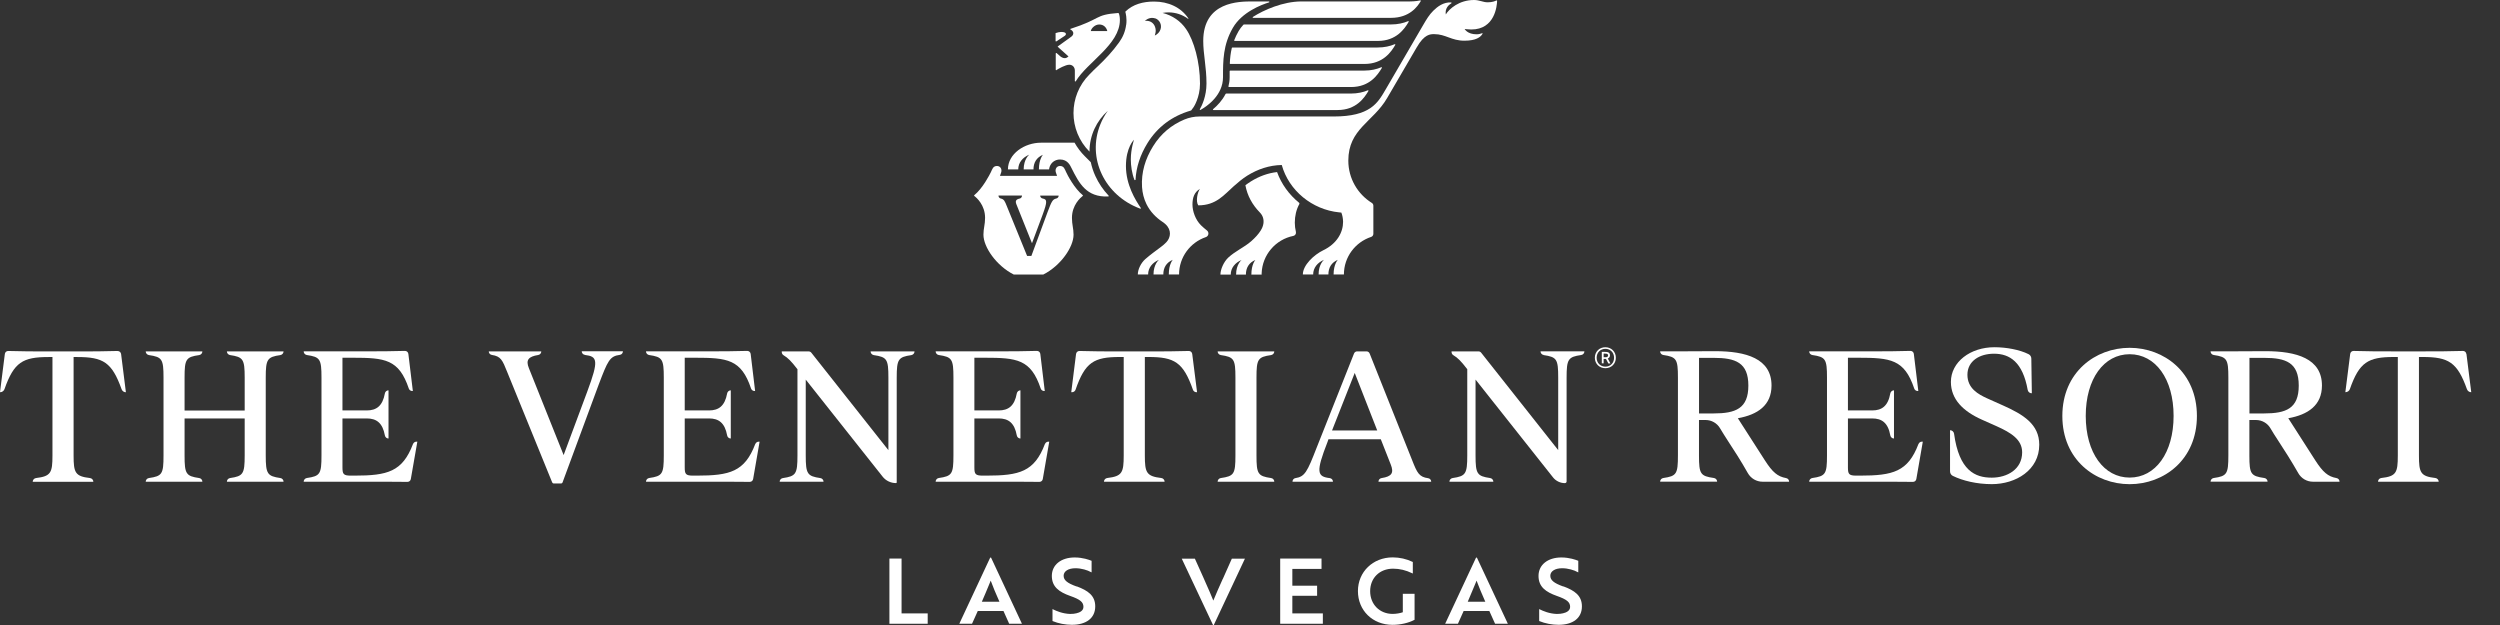 <svg width="64" height="16" viewBox="0 0 64 16" fill="none" xmlns="http://www.w3.org/2000/svg">
<rect x="0" y="0" width="64" height="16" fill="#333333" stroke="none"/>
<g clip-path="url(#clip0_4776_12643)">
<path d="M3.008 8.985C2.679 8.996 2.316 8.996 2.051 8.996H1.174C0.906 8.996 0.542 8.996 0.212 8.985C0.168 8.983 0.129 9.016 0.124 9.061L0 10.041H0.004C0.053 10.041 0.097 10.009 0.114 9.964C0.357 9.272 0.582 9.14 1.244 9.14H1.343V11.662C1.343 12.1 1.303 12.193 0.923 12.238C0.874 12.244 0.837 12.285 0.837 12.334H2.39C2.39 12.285 2.353 12.244 2.304 12.238C1.924 12.194 1.884 12.101 1.884 11.662V9.14H1.979C2.641 9.14 2.866 9.273 3.113 9.965C3.13 10.011 3.173 10.042 3.223 10.042L3.1 9.062C3.094 9.018 3.055 8.985 3.011 8.986L3.008 8.985H3.008Z" fill="white"/>
<path d="M7.178 9.09C7.225 9.082 7.259 9.042 7.259 8.995H5.808C5.808 9.042 5.843 9.082 5.89 9.09C6.224 9.14 6.264 9.193 6.264 9.667V10.51H4.725V9.667C4.725 9.192 4.761 9.139 5.1 9.09C5.147 9.082 5.181 9.042 5.181 8.995H3.73C3.73 9.042 3.765 9.082 3.812 9.09C4.15 9.14 4.186 9.193 4.186 9.667V11.66C4.186 12.136 4.151 12.189 3.812 12.238C3.765 12.245 3.73 12.285 3.73 12.332H5.181C5.181 12.285 5.147 12.245 5.1 12.238C4.762 12.188 4.725 12.135 4.725 11.66V10.712H6.264V11.66C6.264 12.134 6.224 12.189 5.89 12.238C5.843 12.245 5.808 12.285 5.808 12.332H7.259C7.259 12.285 7.225 12.245 7.178 12.238C6.844 12.188 6.803 12.135 6.803 11.66V9.667C6.803 9.193 6.843 9.139 7.178 9.09Z" fill="white"/>
<path d="M10.572 11.368C10.303 12.076 9.921 12.176 9.075 12.176H8.979C8.79 12.176 8.767 12.134 8.767 11.964V10.712H9.39C9.633 10.712 9.794 10.822 9.853 11.147C9.861 11.193 9.9 11.226 9.946 11.226V9.992C9.9 9.992 9.86 10.027 9.853 10.071C9.794 10.396 9.633 10.507 9.39 10.507H8.767V9.158H9.025C9.858 9.158 10.212 9.197 10.465 9.946C10.478 9.985 10.513 10.01 10.555 10.01H10.569L10.454 9.059C10.448 9.014 10.41 8.982 10.366 8.983C10.04 8.994 9.677 8.994 9.409 8.994H7.774C7.774 9.042 7.809 9.082 7.856 9.089C8.194 9.139 8.23 9.192 8.23 9.666V11.659C8.23 12.135 8.195 12.188 7.856 12.237C7.809 12.244 7.774 12.284 7.774 12.332H9.473C9.743 12.332 10.102 12.332 10.431 12.336C10.474 12.336 10.51 12.306 10.517 12.264L10.684 11.306H10.662C10.622 11.306 10.588 11.33 10.573 11.367H10.572V11.368Z" fill="white"/>
<path d="M14.975 9.087C15.294 9.125 15.332 9.223 15.037 10.016L14.429 11.65L13.54 9.426C13.453 9.212 13.531 9.128 13.778 9.088C13.824 9.08 13.857 9.042 13.857 8.996L12.512 8.995C12.512 9.04 12.545 9.079 12.59 9.086C12.823 9.122 12.861 9.215 12.986 9.527L14.136 12.35C14.143 12.366 14.159 12.377 14.176 12.377H14.361C14.38 12.377 14.396 12.366 14.402 12.348L15.322 9.858C15.559 9.235 15.605 9.12 15.868 9.084C15.914 9.079 15.947 9.038 15.947 8.993H14.892C14.892 9.038 14.926 9.079 14.972 9.084L14.973 9.086L14.975 9.087Z" fill="white"/>
<path d="M19.334 11.368C19.065 12.076 18.683 12.176 17.837 12.176H17.741C17.552 12.176 17.529 12.134 17.529 11.964V10.712H18.152C18.395 10.712 18.556 10.822 18.615 11.147C18.623 11.193 18.662 11.226 18.708 11.226V9.992C18.663 9.992 18.623 10.027 18.615 10.071C18.556 10.396 18.395 10.507 18.152 10.507H17.529V9.158H17.787C18.621 9.158 18.975 9.197 19.227 9.946C19.24 9.985 19.276 10.01 19.317 10.01H19.331L19.217 9.059C19.211 9.014 19.172 8.982 19.128 8.983C18.803 8.994 18.44 8.994 18.172 8.994H16.537C16.537 9.042 16.572 9.082 16.619 9.089C16.957 9.139 16.993 9.192 16.993 9.666V11.659C16.993 12.135 16.957 12.188 16.619 12.237C16.572 12.244 16.537 12.284 16.537 12.332H18.236C18.506 12.332 18.864 12.332 19.194 12.336C19.237 12.336 19.273 12.306 19.28 12.264L19.446 11.306H19.425C19.385 11.306 19.351 11.33 19.336 11.367H19.335L19.334 11.368Z" fill="white"/>
<path d="M22.956 12.345V9.668C22.956 9.194 22.996 9.14 23.33 9.091C23.377 9.083 23.412 9.043 23.412 8.996H22.287C22.287 9.043 22.322 9.083 22.369 9.091C22.707 9.141 22.743 9.194 22.743 9.668V11.524L20.77 9.029C20.754 9.009 20.728 8.996 20.703 8.996H20.013V9.013C20.013 9.048 20.032 9.078 20.06 9.095C20.17 9.159 20.262 9.255 20.396 9.429L20.415 9.452V11.661C20.415 12.135 20.375 12.19 20.041 12.239C19.993 12.246 19.959 12.286 19.959 12.333H21.083C21.083 12.286 21.049 12.246 21.002 12.239C20.668 12.189 20.627 12.136 20.627 11.661V9.718L22.596 12.203C22.677 12.306 22.804 12.367 22.936 12.367C22.948 12.367 22.958 12.357 22.958 12.345H22.956Z" fill="white"/>
<path d="M26.749 11.368C26.48 12.076 26.098 12.176 25.252 12.176H25.157C24.967 12.176 24.944 12.134 24.944 11.964V10.712H25.567C25.811 10.712 25.971 10.822 26.03 11.147C26.038 11.193 26.077 11.226 26.123 11.226V9.992C26.078 9.992 26.038 10.027 26.03 10.071C25.971 10.396 25.811 10.507 25.567 10.507H24.944V9.158H25.202C26.036 9.158 26.39 9.197 26.642 9.946C26.655 9.985 26.691 10.01 26.732 10.01H26.746L26.632 9.059C26.626 9.014 26.588 8.982 26.543 8.983C26.218 8.994 25.855 8.994 25.587 8.994H23.952C23.952 9.042 23.986 9.082 24.034 9.089C24.372 9.139 24.408 9.192 24.408 9.666V11.659C24.408 12.135 24.372 12.188 24.034 12.237C23.986 12.244 23.952 12.284 23.952 12.332H25.651C25.921 12.332 26.279 12.332 26.609 12.336C26.652 12.336 26.688 12.306 26.695 12.264L26.861 11.306H26.84C26.8 11.306 26.765 11.33 26.751 11.367H26.75L26.749 11.368Z" fill="white"/>
<path d="M29.4 9.139C30.067 9.139 30.291 9.273 30.539 9.977C30.552 10.015 30.589 10.041 30.63 10.041H30.645L30.521 9.061C30.515 9.016 30.477 8.983 30.432 8.985C30.103 8.996 29.74 8.996 29.474 8.996H28.598C28.33 8.996 27.966 8.996 27.636 8.985C27.592 8.983 27.553 9.016 27.547 9.061L27.424 10.041H27.442C27.484 10.041 27.52 10.015 27.534 9.977C27.778 9.273 28.002 9.139 28.668 9.139H28.767V11.66C28.767 12.099 28.727 12.192 28.347 12.237C28.298 12.242 28.261 12.284 28.261 12.332H29.814C29.814 12.284 29.777 12.242 29.728 12.237C29.348 12.192 29.308 12.099 29.308 11.66V9.139H29.402H29.4H29.4Z" fill="white"/>
<path d="M32.54 9.09C32.588 9.082 32.622 9.042 32.622 8.995H31.171C31.171 9.042 31.205 9.082 31.253 9.09C31.591 9.14 31.627 9.193 31.627 9.667V11.66C31.627 12.136 31.591 12.189 31.253 12.238C31.205 12.245 31.171 12.285 31.171 12.332H32.622C32.622 12.285 32.588 12.245 32.54 12.238C32.202 12.188 32.166 12.135 32.166 11.66V9.667C32.166 9.192 32.202 9.139 32.54 9.09Z" fill="white"/>
<path d="M36.56 12.242C36.33 12.211 36.279 12.106 36.154 11.789L35.063 9.05C35.05 9.017 35.019 8.995 34.983 8.995H34.744C34.708 8.995 34.676 9.017 34.663 9.05L33.704 11.466C33.465 12.08 33.405 12.203 33.162 12.24C33.119 12.247 33.088 12.284 33.088 12.329V12.332H34.124C34.124 12.284 34.09 12.246 34.044 12.24C33.72 12.2 33.678 12.096 33.986 11.31L34.008 11.246H35.349L35.603 11.891C35.688 12.106 35.633 12.198 35.367 12.239C35.322 12.246 35.289 12.284 35.289 12.328V12.332H36.639C36.639 12.286 36.606 12.248 36.561 12.242L36.56 12.242ZM34.1 11.02L34.681 9.547L35.257 11.02H34.1H34.1Z" fill="white"/>
<path d="M39.516 9.09C39.854 9.14 39.89 9.193 39.89 9.667V11.523L37.917 9.028C37.901 9.008 37.875 8.995 37.85 8.995H37.16V9.012C37.16 9.047 37.178 9.077 37.207 9.094C37.318 9.158 37.409 9.254 37.543 9.428L37.562 9.451V11.66C37.562 12.134 37.521 12.189 37.187 12.238C37.14 12.245 37.105 12.285 37.105 12.332H38.23C38.23 12.285 38.195 12.245 38.148 12.238C37.814 12.188 37.774 12.135 37.774 11.66V9.717L39.758 12.222C39.831 12.314 39.944 12.368 40.061 12.368C40.085 12.368 40.105 12.349 40.105 12.325V9.666C40.105 9.192 40.145 9.137 40.48 9.088C40.527 9.081 40.561 9.041 40.561 8.994H39.437C39.437 9.041 39.471 9.081 39.519 9.088L39.516 9.09H39.516Z" fill="white"/>
<path d="M51.269 10.376L50.878 10.201C50.643 10.095 50.366 9.943 50.366 9.594C50.366 9.244 50.674 9.055 51.047 9.055C51.45 9.055 51.781 9.269 51.909 9.982C51.918 10.032 51.961 10.068 52.012 10.068H52.015L52.002 9.181C52.002 9.132 51.975 9.088 51.932 9.067C51.703 8.952 51.361 8.889 51.057 8.889C50.441 8.889 49.943 9.266 49.943 9.777C49.943 10.219 50.252 10.528 50.74 10.745L51.113 10.911C51.482 11.077 51.767 11.252 51.767 11.579C51.767 12.015 51.384 12.228 50.989 12.228C50.56 12.228 50.153 12.046 50.024 11.103C50.017 11.051 49.972 11.013 49.921 11.013V12.067C49.921 12.116 49.948 12.162 49.993 12.183C50.242 12.306 50.605 12.394 50.989 12.394C51.606 12.394 52.205 12.034 52.205 11.385C52.205 10.861 51.799 10.612 51.27 10.376L51.269 10.376Z" fill="white"/>
<path d="M54.519 8.904C53.645 8.904 52.796 9.526 52.796 10.649C52.796 11.773 53.643 12.395 54.519 12.395C55.395 12.395 56.241 11.773 56.241 10.649C56.241 9.526 55.394 8.904 54.519 8.904ZM54.519 12.226C53.861 12.226 53.395 11.595 53.395 10.647C53.395 9.699 53.86 9.068 54.519 9.068C55.179 9.068 55.644 9.699 55.644 10.647C55.644 11.595 55.179 12.226 54.519 12.226Z" fill="white"/>
<path d="M59.816 12.239C59.594 12.199 59.466 12.087 59.271 11.785L58.58 10.707C59.086 10.616 59.442 10.376 59.442 9.869C59.442 9.179 58.792 8.99 57.995 8.99C57.811 8.99 57.425 8.994 57.148 8.994H56.59C56.59 9.041 56.624 9.081 56.671 9.088C57.01 9.139 57.046 9.192 57.046 9.666V11.659C57.046 12.135 57.01 12.188 56.671 12.237C56.624 12.244 56.59 12.284 56.59 12.331H58.05C58.05 12.284 58.015 12.244 57.967 12.237C57.62 12.187 57.584 12.135 57.584 11.663V10.752H57.752C57.904 10.752 58.045 10.831 58.122 10.962C58.178 11.055 58.245 11.167 58.335 11.301L58.574 11.674C58.661 11.813 58.756 11.972 58.834 12.109C58.911 12.247 59.054 12.332 59.212 12.332H59.892V12.329C59.892 12.283 59.859 12.246 59.815 12.239L59.816 12.24V12.239ZM57.959 10.584H57.586V9.161H57.959C58.521 9.161 58.848 9.282 58.848 9.871C58.848 10.46 58.522 10.584 57.959 10.584Z" fill="white"/>
<path d="M63.138 9.06C63.133 9.015 63.094 8.982 63.05 8.984C62.72 8.995 62.357 8.995 62.092 8.995H61.215C60.947 8.995 60.583 8.995 60.253 8.984C60.209 8.982 60.17 9.015 60.165 9.06L60.041 10.04H60.045C60.094 10.04 60.139 10.008 60.156 9.963C60.398 9.271 60.623 9.139 61.285 9.139H61.384V11.661C61.384 12.101 61.344 12.194 60.96 12.237C60.914 12.243 60.878 12.281 60.878 12.329V12.333H62.431C62.431 12.284 62.394 12.243 62.345 12.237C61.965 12.193 61.925 12.1 61.925 11.661V9.139H62.02C62.682 9.139 62.907 9.272 63.154 9.964C63.171 10.01 63.214 10.041 63.264 10.041L63.141 9.061L63.138 9.06Z" fill="white"/>
<path d="M49.112 11.368C48.843 12.076 48.461 12.176 47.615 12.176H47.519C47.33 12.176 47.307 12.134 47.307 11.964V10.712H47.929C48.173 10.712 48.334 10.822 48.392 11.147C48.401 11.193 48.44 11.226 48.486 11.226V9.992C48.44 9.992 48.4 10.027 48.392 10.071C48.334 10.396 48.173 10.507 47.929 10.507H47.307V9.158H47.565C48.398 9.158 48.752 9.197 49.004 9.946C49.017 9.985 49.053 10.01 49.094 10.01H49.109L48.994 9.059C48.989 9.014 48.95 8.982 48.906 8.983C48.58 8.994 48.217 8.994 47.949 8.994H46.315C46.315 9.042 46.349 9.082 46.397 9.089C46.735 9.139 46.771 9.192 46.771 9.666V11.659C46.771 12.135 46.735 12.188 46.397 12.237C46.349 12.244 46.315 12.284 46.315 12.332H48.014C48.283 12.332 48.642 12.332 48.972 12.336C49.015 12.336 49.05 12.306 49.058 12.264L49.224 11.306H49.203C49.163 11.306 49.128 11.33 49.114 11.367H49.112L49.112 11.368Z" fill="white"/>
<path d="M45.725 12.239C45.503 12.199 45.375 12.087 45.181 11.785L44.489 10.707C44.996 10.616 45.351 10.376 45.351 9.869C45.351 9.179 44.701 8.99 43.904 8.99C43.721 8.99 43.334 8.994 43.057 8.994H42.499C42.499 9.041 42.533 9.081 42.581 9.088C42.919 9.139 42.955 9.192 42.955 9.666V11.659C42.955 12.135 42.919 12.188 42.581 12.237C42.533 12.244 42.499 12.284 42.499 12.331H43.959C43.959 12.284 43.924 12.244 43.877 12.237C43.53 12.187 43.494 12.135 43.494 11.663V10.752H43.662C43.814 10.752 43.954 10.831 44.032 10.962C44.088 11.055 44.156 11.167 44.244 11.301L44.484 11.674C44.571 11.813 44.666 11.972 44.743 12.109C44.821 12.247 44.964 12.332 45.122 12.332H45.801V12.329C45.801 12.283 45.768 12.246 45.724 12.239L45.725 12.24V12.239ZM43.868 10.584H43.495V9.161H43.868C44.43 9.161 44.758 9.282 44.758 9.871C44.758 10.46 44.43 10.584 43.868 10.584Z" fill="white"/>
<path d="M23.08 14.299H22.769V15.968H23.749V15.703H23.08V14.298V14.299Z" fill="white"/>
<path d="M25.349 14.275L24.558 15.968H24.884L25.031 15.642H25.689L25.835 15.968H26.162L25.371 14.275H25.348H25.349H25.349ZM25.135 15.405C25.203 15.252 25.268 15.093 25.326 14.953C25.339 14.923 25.35 14.893 25.362 14.864C25.421 15.023 25.491 15.192 25.586 15.405H25.134H25.135Z" fill="white"/>
<path d="M27.56 15.014C27.319 14.927 27.229 14.852 27.229 14.739C27.229 14.625 27.348 14.547 27.532 14.547C27.685 14.547 27.841 14.596 27.927 14.645L27.945 14.653V14.356L27.938 14.354C27.89 14.334 27.722 14.271 27.512 14.271C27.162 14.271 26.927 14.461 26.927 14.743C26.927 15.025 27.115 15.156 27.397 15.256C27.654 15.346 27.736 15.415 27.736 15.536C27.736 15.637 27.638 15.681 27.556 15.7C27.515 15.711 27.462 15.717 27.394 15.717C27.206 15.711 27.041 15.641 26.96 15.6L26.944 15.591V15.898L26.951 15.901C27.092 15.96 27.273 15.995 27.439 15.995C27.814 15.995 28.038 15.819 28.038 15.523C28.038 15.245 27.849 15.117 27.564 15.011L27.561 15.014H27.56Z" fill="white"/>
<path d="M31.303 14.819C31.217 15.011 31.128 15.21 31.061 15.375C31.003 15.229 30.941 15.088 30.87 14.93C30.851 14.888 30.832 14.847 30.814 14.802L30.589 14.302H30.253L31.053 16H31.073L31.87 14.302H31.535L31.304 14.821L31.302 14.819H31.303Z" fill="white"/>
<path d="M33.084 15.252H33.718V14.994H33.084V14.564H33.831V14.299H32.773V15.968H33.865V15.703H33.084V15.251V15.252Z" fill="white"/>
<path d="M35.913 15.673C35.846 15.698 35.739 15.716 35.652 15.716C35.318 15.716 35.076 15.471 35.076 15.134C35.076 14.797 35.318 14.558 35.663 14.558C35.831 14.558 35.99 14.597 36.152 14.675L36.168 14.683V14.387L36.162 14.384C36.006 14.309 35.831 14.269 35.653 14.269C35.146 14.269 34.763 14.64 34.763 15.132C34.763 15.625 35.135 15.996 35.65 15.996C35.847 15.996 36.061 15.948 36.207 15.869L36.213 15.866V15.201H35.912V15.671L35.913 15.672L35.913 15.673Z" fill="white"/>
<path d="M37.787 14.275L36.996 15.968H37.323L37.469 15.642H38.127L38.274 15.968H38.601L37.809 14.275H37.786H37.788H37.787ZM37.574 15.405C37.641 15.252 37.707 15.093 37.764 14.953C37.777 14.923 37.789 14.893 37.8 14.864C37.859 15.023 37.93 15.192 38.024 15.405H37.572H37.574Z" fill="white"/>
<path d="M40.019 15.014C39.778 14.927 39.688 14.852 39.688 14.739C39.688 14.625 39.807 14.547 39.991 14.547C40.144 14.547 40.3 14.596 40.386 14.645L40.404 14.653V14.356L40.397 14.354C40.349 14.334 40.181 14.271 39.971 14.271C39.621 14.271 39.386 14.461 39.386 14.743C39.386 15.025 39.574 15.156 39.856 15.256C40.113 15.346 40.195 15.415 40.195 15.536C40.195 15.637 40.097 15.681 40.015 15.7C39.974 15.711 39.92 15.717 39.853 15.717C39.665 15.711 39.5 15.641 39.419 15.6L39.403 15.591V15.898L39.41 15.901C39.551 15.96 39.733 15.995 39.898 15.995C40.273 15.995 40.497 15.819 40.497 15.523C40.497 15.245 40.308 15.117 40.023 15.011L40.02 15.014H40.019Z" fill="white"/>
<path d="M41.098 8.889C40.947 8.889 40.828 8.999 40.828 9.158C40.828 9.317 40.948 9.426 41.098 9.426C41.247 9.426 41.366 9.317 41.366 9.158C41.366 8.999 41.245 8.889 41.098 8.889ZM41.098 9.386C40.972 9.386 40.874 9.293 40.874 9.158C40.874 9.023 40.973 8.93 41.098 8.93C41.223 8.93 41.32 9.022 41.32 9.158C41.32 9.295 41.224 9.386 41.098 9.386Z" fill="white"/>
<path d="M41.215 9.097C41.215 9.021 41.164 9.008 41.078 9.008H41.006V9.302H41.053V9.188H41.113L41.173 9.304H41.226L41.16 9.178C41.198 9.162 41.215 9.132 41.215 9.099V9.098L41.215 9.097ZM41.096 9.144H41.053V9.053H41.093C41.135 9.053 41.167 9.061 41.167 9.098C41.167 9.13 41.145 9.146 41.096 9.146V9.144H41.096Z" fill="white"/>
<path d="M32.278 5.896C32.212 6.001 32.129 6.088 32.037 6.17C31.942 6.255 31.834 6.32 31.726 6.388C31.628 6.45 31.531 6.514 31.445 6.593C31.324 6.706 31.243 6.901 31.243 7.03H31.507C31.507 6.858 31.619 6.725 31.785 6.655C31.785 6.655 31.644 6.764 31.644 7.03H31.895C31.895 6.858 31.971 6.725 32.138 6.655C32.138 6.655 32.035 6.764 32.035 7.03H32.298V6.997C32.314 6.522 32.658 6.129 33.111 6.039C33.158 6.029 33.187 5.981 33.175 5.934C33.157 5.86 33.147 5.781 33.147 5.7C33.147 5.529 33.185 5.364 33.263 5.223C33.269 5.212 33.266 5.199 33.258 5.192C32.997 4.98 32.803 4.709 32.693 4.405C32.465 4.43 32.238 4.51 32.022 4.645C31.974 4.675 31.927 4.708 31.882 4.742C31.932 5.012 32.059 5.24 32.249 5.436C32.328 5.516 32.36 5.614 32.343 5.727C32.333 5.788 32.31 5.844 32.277 5.895L32.278 5.897V5.896Z" fill="white"/>
<path d="M37.954 0.87C37.96 0.86 37.95 0.847 37.939 0.851C37.908 0.862 37.86 0.878 37.801 0.878C37.563 0.878 37.495 0.742 37.495 0.742C37.495 0.742 37.592 0.755 37.665 0.755C38.27 0.755 38.322 0.149 38.326 0.023C38.326 0.013 38.316 0.007 38.307 0.011C38.276 0.029 38.202 0.059 38.084 0.059C37.965 0.059 37.873 0 37.735 0C37.353 0 37.098 0.228 37.012 0.37C36.988 0.207 37.092 0.122 37.153 0.086C37.164 0.08 37.16 0.063 37.147 0.062C36.954 0.053 36.803 0.165 36.693 0.274C36.588 0.377 36.516 0.499 36.442 0.626C36.251 0.954 35.666 1.959 35.462 2.308C35.267 2.642 35.069 2.982 34.146 2.982H30.707C30.574 2.982 30.442 3.009 30.319 3.06C29.989 3.199 29.718 3.422 29.519 3.744C29.321 4.064 29.213 4.409 29.236 4.789C29.246 4.94 29.282 5.087 29.349 5.224C29.444 5.416 29.587 5.565 29.764 5.683C29.79 5.7 29.815 5.72 29.838 5.741C29.999 5.891 29.969 6.081 29.861 6.198C29.82 6.244 29.768 6.284 29.718 6.323C29.584 6.423 29.448 6.521 29.322 6.631C29.209 6.73 29.128 6.896 29.128 7.026H29.392C29.392 6.854 29.503 6.721 29.67 6.651C29.661 6.658 29.53 6.768 29.53 7.026H29.781C29.781 6.854 29.857 6.721 30.024 6.651C30.024 6.651 29.921 6.76 29.921 7.026H30.184C30.184 6.582 30.47 6.207 30.869 6.07C30.942 6.046 30.959 5.95 30.899 5.901C30.847 5.86 30.792 5.813 30.745 5.767C30.601 5.624 30.527 5.404 30.527 5.236C30.527 5.067 30.571 4.92 30.718 4.836C30.656 4.92 30.605 5.154 30.676 5.257C31.135 5.257 31.334 4.988 31.585 4.766C31.696 4.668 31.806 4.574 31.931 4.496C32.199 4.33 32.493 4.23 32.813 4.224C32.995 4.88 33.592 5.366 34.278 5.436C34.298 5.437 34.318 5.44 34.338 5.442C34.365 5.506 34.381 5.592 34.383 5.678C34.383 5.955 34.22 6.24 33.882 6.403C33.631 6.525 33.353 6.79 33.353 7.027H33.617C33.617 6.855 33.729 6.721 33.895 6.651C33.886 6.658 33.756 6.769 33.756 7.027H34.007C34.007 6.855 34.083 6.721 34.249 6.651C34.249 6.651 34.14 6.76 34.14 7.027H34.404C34.404 6.578 34.696 6.199 35.101 6.065C35.135 6.054 35.158 6.022 35.158 5.985V5.266C35.158 5.237 35.144 5.21 35.118 5.194C34.757 4.969 34.517 4.569 34.517 4.112C34.517 3.301 35.152 3.125 35.509 2.513C35.74 2.116 36.09 1.52 36.268 1.213C36.464 0.871 36.618 0.874 36.717 0.874C37.009 0.874 37.155 1.042 37.489 1.042C37.786 1.042 37.905 0.949 37.952 0.866V0.87L37.954 0.87Z" fill="white"/>
<path d="M30.716 2.797C30.709 2.808 30.722 2.821 30.733 2.814C30.91 2.715 31.309 2.435 31.309 1.976C31.309 1.553 31.309 1.149 31.562 0.711C31.793 0.312 32.286 0.123 32.487 0.061C32.501 0.057 32.497 0.037 32.482 0.037H32.059C31.722 0.037 30.803 0.037 30.803 1.049C30.803 1.387 30.886 1.717 30.886 2.139C30.886 2.467 30.767 2.708 30.715 2.798V2.797L30.716 2.797Z" fill="white"/>
<path d="M27.043 1.059C27.137 0.996 27.252 0.921 27.258 0.917C27.305 0.883 27.311 0.818 27.166 0.818C27.129 0.818 27.07 0.83 27.023 0.847V1.049C27.023 1.059 27.034 1.065 27.043 1.059V1.059Z" fill="white"/>
<path d="M32.08 0.457H35.61C36.087 0.457 36.29 0.165 36.371 0.029C36.377 0.019 36.368 0.007 36.357 0.01C36.248 0.037 36.093 0.037 36.093 0.037H33.316C32.848 0.037 32.352 0.255 32.074 0.434C32.064 0.441 32.068 0.457 32.081 0.457H32.08Z" fill="white"/>
<path d="M36.062 0.559C36.068 0.549 36.058 0.536 36.046 0.542C35.928 0.592 35.784 0.626 35.61 0.626H31.848C31.848 0.626 31.834 0.629 31.829 0.635C31.783 0.684 31.743 0.737 31.709 0.795C31.663 0.875 31.625 0.953 31.596 1.03C31.593 1.039 31.598 1.048 31.607 1.048H35.272C35.748 1.048 35.956 0.738 36.061 0.561L36.062 0.559Z" fill="white"/>
<path d="M35.719 1.149C35.725 1.139 35.715 1.126 35.703 1.132C35.586 1.182 35.441 1.216 35.267 1.216H31.548C31.548 1.216 31.536 1.22 31.535 1.226C31.503 1.358 31.489 1.49 31.483 1.625C31.483 1.632 31.489 1.637 31.496 1.637H34.931C35.407 1.637 35.615 1.328 35.719 1.15V1.149Z" fill="white"/>
<path d="M35.376 1.739C35.382 1.729 35.372 1.716 35.36 1.722C35.242 1.772 35.098 1.807 34.924 1.807H31.491C31.491 1.807 31.479 1.812 31.479 1.819V1.977C31.479 2.061 31.467 2.139 31.448 2.212C31.447 2.221 31.453 2.228 31.46 2.228H34.586C35.062 2.228 35.27 1.918 35.374 1.741L35.376 1.739H35.376Z" fill="white"/>
<path d="M35.017 2.311C34.9 2.361 34.755 2.395 34.581 2.395H31.395C31.385 2.395 31.376 2.401 31.372 2.41C31.289 2.571 31.168 2.701 31.055 2.795C31.046 2.802 31.052 2.817 31.064 2.817H34.242C34.718 2.817 34.926 2.507 35.031 2.33C35.037 2.32 35.027 2.307 35.015 2.312L35.017 2.311H35.017Z" fill="white"/>
<path d="M25.218 5.578C25.218 5.753 25.176 5.845 25.176 6.008C25.176 6.327 25.509 6.804 25.952 7.028H26.708C27.152 6.804 27.483 6.326 27.483 6.008C27.483 5.845 27.442 5.753 27.442 5.578C27.442 5.247 27.663 5.059 27.718 5.016C27.726 5.012 27.726 5.002 27.718 4.996C27.506 4.826 27.325 4.479 27.291 4.402C27.258 4.333 27.238 4.249 27.137 4.249C27.046 4.249 27.004 4.334 27.03 4.413C27.044 4.456 27.061 4.503 27.061 4.503H25.599C25.599 4.503 25.616 4.456 25.63 4.413C25.656 4.334 25.613 4.249 25.522 4.249C25.421 4.249 25.402 4.334 25.369 4.402C25.333 4.477 25.154 4.826 24.941 4.996C24.936 5.002 24.934 5.011 24.941 5.016C24.999 5.059 25.218 5.247 25.218 5.578H25.217H25.218ZM25.56 5.006H26.163V5.009C26.163 5.045 26.138 5.076 26.104 5.083C26.012 5.103 25.985 5.142 26.02 5.231L26.419 6.227L26.692 5.494C26.814 5.162 26.808 5.102 26.692 5.082C26.656 5.076 26.628 5.043 26.628 5.007H27.102C27.102 5.043 27.077 5.075 27.041 5.082C26.944 5.102 26.918 5.165 26.82 5.424L26.403 6.552H26.294L25.774 5.276C25.722 5.147 25.704 5.101 25.62 5.082C25.586 5.075 25.561 5.044 25.561 5.008L25.56 5.006V5.006Z" fill="white"/>
<path d="M26.347 3.962C26.347 3.962 26.206 4.071 26.206 4.337H26.457C26.457 4.166 26.533 4.032 26.7 3.962C26.7 3.962 26.596 4.071 26.596 4.337H26.856C26.862 4.287 26.879 4.239 26.909 4.197C26.962 4.124 27.045 4.083 27.138 4.083C27.335 4.083 27.399 4.241 27.432 4.306C27.624 4.689 27.81 5.054 28.371 5.03C28.383 5.03 28.387 5.017 28.38 5.008C28.241 4.861 28.126 4.692 28.041 4.506C27.988 4.391 27.95 4.272 27.924 4.152L27.772 4C27.667 3.896 27.58 3.779 27.509 3.653H26.65C26.227 3.653 25.803 3.937 25.803 4.337H26.067C26.067 4.165 26.178 4.032 26.345 3.961L26.346 3.963L26.347 3.962Z" fill="white"/>
<path d="M28.83 0.631C28.809 0.797 28.749 0.946 28.651 1.082C28.489 1.308 28.301 1.51 28.099 1.701C28.029 1.767 27.957 1.834 27.891 1.905C27.345 2.45 27.345 3.336 27.891 3.882C27.891 3.466 28.072 3.094 28.36 2.837C28.284 2.943 28.219 3.059 28.169 3.184C27.82 4.046 28.277 5.005 29.19 5.342C29.201 5.346 29.211 5.333 29.204 5.323C29.062 5.115 28.824 4.728 28.824 4.25C28.824 3.772 29.031 3.577 29.031 3.577C29.031 3.577 28.949 3.81 28.949 4.082C28.949 4.24 28.977 4.445 29.044 4.611C29.049 4.611 29.053 4.609 29.055 4.609H29.058C29.058 4.609 29.064 4.609 29.069 4.608C29.085 4.284 29.188 3.966 29.377 3.661C29.631 3.251 30.004 2.97 30.486 2.83C30.492 2.829 30.496 2.826 30.499 2.82L30.555 2.744C30.555 2.744 30.72 2.502 30.72 2.142C30.72 1.585 30.563 1.032 30.364 0.745C30.225 0.539 30.009 0.394 29.762 0.331C29.811 0.321 29.862 0.317 29.914 0.317C30.101 0.317 30.274 0.378 30.413 0.481C30.419 0.486 30.427 0.478 30.423 0.471C30.232 0.187 29.91 0.04 29.544 0.04C29.26 0.04 29.003 0.11 28.813 0.294C28.81 0.297 28.808 0.302 28.81 0.307C28.818 0.338 28.853 0.47 28.831 0.635L28.83 0.631H28.83ZM29.569 0.468C29.686 0.504 29.75 0.636 29.708 0.754C29.684 0.824 29.635 0.874 29.563 0.911C29.567 0.892 29.57 0.88 29.574 0.867C29.592 0.807 29.59 0.746 29.569 0.688C29.536 0.593 29.456 0.535 29.355 0.533H29.306C29.385 0.47 29.471 0.44 29.569 0.47V0.469V0.468Z" fill="white"/>
<path d="M27.043 1.794C27.101 1.758 27.276 1.657 27.374 1.657C27.457 1.657 27.516 1.721 27.516 1.806V2.074C27.516 2.087 27.532 2.091 27.539 2.081C27.837 1.588 28.669 1.141 28.669 0.511C28.669 0.432 28.654 0.378 28.646 0.35C28.643 0.339 28.631 0.332 28.62 0.333C28.014 0.378 28.204 0.482 27.401 0.74C27.396 0.742 27.394 0.75 27.401 0.753C27.427 0.766 27.476 0.799 27.476 0.849C27.476 0.877 27.466 0.909 27.424 0.94C27.377 0.976 27.125 1.157 27.08 1.188C27.076 1.191 27.076 1.196 27.08 1.2C27.113 1.23 27.234 1.337 27.264 1.364C27.29 1.389 27.325 1.419 27.354 1.446C27.33 1.467 27.297 1.489 27.258 1.489C27.21 1.489 27.165 1.46 27.14 1.439C27.102 1.405 27.08 1.386 27.049 1.359C27.04 1.352 27.027 1.359 27.027 1.369V1.786C27.027 1.796 27.039 1.801 27.046 1.797L27.043 1.794H27.043ZM28.141 0.627C28.252 0.627 28.324 0.701 28.347 0.795H27.924C27.937 0.722 28.033 0.627 28.139 0.627H28.141Z" fill="white"/>
</g>
<defs>
<clipPath id="clip0_4776_12643">
<rect width="63.264" height="16" fill="white"/>
</clipPath>
</defs>
</svg>
